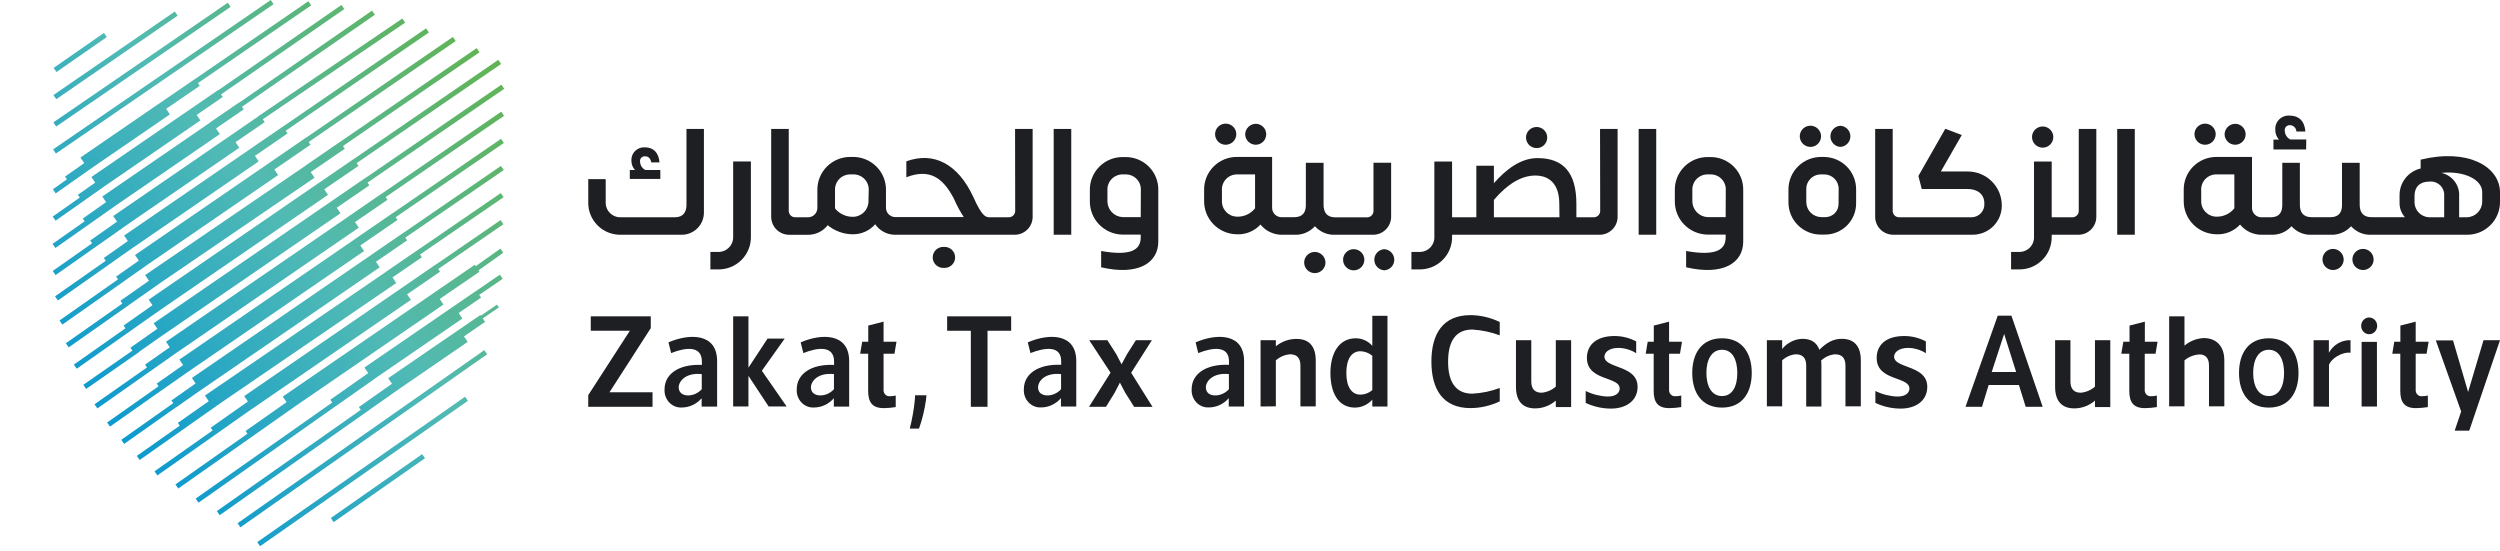 <svg width="263" height="58" viewBox="0 0 263 58" fill="none" xmlns="http://www.w3.org/2000/svg">
<path d="M28.484 0L5.585 15.715L5.881 16.152L28.78 0.437L28.484 0Z" fill="url(#paint0_linear_3449_84729)"/>
<path d="M23.964 0.284L5.613 12.873L5.909 13.31L24.26 0.721L23.964 0.284Z" fill="url(#paint1_linear_3449_84729)"/>
<path d="M18.391 1.211L5.623 9.999L5.919 10.435L18.687 1.647L18.391 1.211Z" fill="url(#paint2_linear_3449_84729)"/>
<path d="M10.937 3.461L5.642 7.143L5.94 7.578L11.235 3.896L10.937 3.461Z" fill="url(#paint3_linear_3449_84729)"/>
<path d="M40.27 20.298L40.265 20.294L36.553 22.843L36.558 22.848L17.461 35.95L17.857 36.533L15.261 38.356L15.466 38.65L9.941 42.528L10.241 42.964L16.336 38.679L18.348 37.262L37.745 23.95L37.345 23.363L40.761 21.02L40.565 20.735L53.026 12.186L52.73 11.749L40.27 20.298Z" fill="url(#paint4_linear_3449_84729)"/>
<path d="M41.324 22.416V22.412L37.35 25.137L37.354 25.141L18.874 37.824L19.265 38.403L16.486 40.352L16.682 40.633L11.267 44.448L11.571 44.88L16.982 41.069L16.986 41.073L19.757 39.128L19.761 39.132L38.304 26.407L37.904 25.824L41.816 23.141L41.62 22.852L53.009 15.037L52.714 14.601L41.324 22.416Z" fill="url(#paint5_linear_3449_84729)"/>
<path d="M42.34 24.562L42.336 24.558L39.049 26.814V26.818L20.186 39.761L20.577 40.339L18.032 42.129L18.228 42.41L12.758 46.268L13.058 46.7L18.528 42.842L18.532 42.851L21.069 41.069L21.073 41.073L39.945 28.122L39.549 27.539L42.828 25.287L42.636 24.998L52.992 17.891L52.697 17.455L42.34 24.562Z" fill="url(#paint6_linear_3449_84729)"/>
<path d="M43.89 26.34V26.336L40.628 28.571L40.632 28.579L21.556 41.61L21.96 42.205L18.707 44.49L18.907 44.78L14.391 47.958L14.695 48.39L19.852 44.763V44.759L23.318 42.323L41.686 29.774L41.29 29.183L44.381 27.061L44.185 26.776L52.976 20.747L52.68 20.311L43.89 26.34Z" fill="url(#paint7_linear_3449_84729)"/>
<path d="M45.806 27.862L45.802 27.853L42.236 30.302V30.306L25.689 41.664L26.08 42.238L22.168 44.993L22.368 45.282L16.257 49.58L16.557 50.012L23.21 45.333L26.572 42.968L26.576 42.972L43.223 31.547L42.827 30.96L46.293 28.583L46.102 28.298L52.959 23.589L52.663 23.153L45.806 27.862Z" fill="url(#paint8_linear_3449_84729)"/>
<path d="M50.046 28L49.951 27.853L45.764 30.725L29.746 41.719L30.146 42.306L25.83 45.341L26.03 45.63L18.456 50.959L18.756 51.391L26.863 45.689L31.033 42.754L46.651 32.038L46.255 31.455L50.442 28.583L50.196 28.218L50.346 28.436L52.946 26.587L52.642 26.155L50.046 28Z" fill="url(#paint9_linear_3449_84729)"/>
<path d="M50.118 30.587V30.579L47.76 32.197H47.755L38.336 38.662L38.736 39.249L34.749 42.054L34.949 42.343L20.581 52.452L20.881 52.884L35.816 42.377L39.311 39.92L39.307 39.916L48.643 33.509L48.251 32.927L50.609 31.308L50.413 31.023L52.884 29.329L52.588 28.893L50.118 30.587Z" fill="url(#paint10_linear_3449_84729)"/>
<path d="M50.588 33.208L50.538 33.136L48.318 34.658H48.313L40.836 39.786L41.231 40.373L37.753 42.822L37.953 43.115L22.81 53.764L23.11 54.196L39.028 43.002V42.998L42.085 40.851L49.201 35.966L48.809 35.388L51.03 33.862L50.784 33.501L52.479 32.336L52.284 32.046L50.588 33.208Z" fill="url(#paint11_linear_3449_84729)"/>
<path d="M7.695 19.053L9.824 17.556L17.873 12.034L17.477 11.451L21.014 9.028L20.822 8.743L32.737 0.563L32.441 0.127L20.527 8.303L20.522 8.298L16.985 10.726V10.722L8.462 16.571L8.862 17.158L6.837 18.579L7.041 18.868L5.562 19.912L5.862 20.344L7.695 19.053Z" fill="url(#paint12_linear_3449_84729)"/>
<path d="M9.033 20.977V20.973L11.133 19.497L21.081 12.667L20.689 12.089L23.435 10.202L23.251 9.934L36.22 0.953L35.92 0.521L22.956 9.498L22.943 9.477L20.198 11.359L9.612 18.621L10.012 19.212L8.192 20.491L8.392 20.78L5.542 22.784L5.846 23.216L9.033 20.977Z" fill="url(#paint13_linear_3449_84729)"/>
<path d="M9.504 23.502L12.295 21.539L23.127 14.106L22.722 13.51L25.634 11.51L25.451 11.238L39.436 1.553L39.136 1.117L25.155 10.802L25.143 10.785L22.106 12.869L22.114 12.881L10.762 20.672L11.162 21.263L8.708 22.99L8.908 23.279L5.525 25.657L5.83 26.088L9.504 23.502Z" fill="url(#paint14_linear_3449_84729)"/>
<path d="M10.62 25.581L13.661 23.443L25.172 15.543L24.776 14.957L27.846 12.848L27.642 12.546L42.619 2.383L42.327 1.947L27.146 12.244L27.155 12.256L24.272 14.24L11.907 22.726L12.311 23.317L9.487 25.304L9.687 25.593L5.546 28.503L5.846 28.939L10.62 25.581Z" fill="url(#paint15_linear_3449_84729)"/>
<path d="M11.983 27.463L13.945 26.084V26.088L27.214 16.977L26.818 16.395L30.25 14.038L30.059 13.753L45.119 3.418L44.823 2.982L29.763 13.317L29.759 13.313L26.305 15.682V15.686L13.058 24.776L13.449 25.359L10.916 27.141L11.12 27.434L5.788 31.174L6.092 31.606L11.987 27.468L11.983 27.463Z" fill="url(#paint16_linear_3449_84729)"/>
<path d="M13.303 29.401L15.54 27.828L29.259 18.416L28.863 17.833L32.663 15.225L32.467 14.94L47.939 4.32L47.643 3.884L32.171 14.504L32.167 14.496L28.142 17.259V17.263L14.203 26.826L14.603 27.418L12.212 29.099L12.412 29.388L6.259 33.715L6.559 34.147L13.308 29.405L13.303 29.401Z" fill="url(#paint17_linear_3449_84729)"/>
<path d="M13.686 32L16.894 29.744L33.087 18.697L32.687 18.105L36.27 15.649L36.074 15.363L50.442 5.502L50.147 5.062L35.778 14.923L35.774 14.919L32.083 17.456L32.087 17.464L15.269 28.935L15.669 29.531L12.67 31.64L12.874 31.929L6.925 36.109L7.225 36.545L13.686 32.004V32Z" fill="url(#paint18_linear_3449_84729)"/>
<path d="M14.082 34.557L16.923 32.562L34.504 20.495L34.112 19.916L37.711 17.451L37.516 17.162L52.717 6.73L52.421 6.294L37.22 16.726L37.216 16.722L33.62 19.191L33.616 19.187L15.644 31.522L16.04 32.109L12.999 34.247L13.199 34.536L7.767 38.356L8.067 38.792L14.086 34.557H14.082Z" fill="url(#paint19_linear_3449_84729)"/>
<path d="M14.641 37.002L17.049 35.312H17.053L35.816 22.437L35.425 21.854L38.858 19.497L38.662 19.212L53.043 9.343L52.747 8.907L38.366 18.776L38.362 18.768L34.929 21.124L16.161 34.004L16.557 34.583L13.72 36.579L13.933 36.88L8.763 40.482L9.063 40.914L14.653 37.019L14.641 37.002Z" fill="url(#paint20_linear_3449_84729)"/>
<path d="M50.949 36.835L24.989 55.041L25.289 55.474L51.249 37.269L50.949 36.835Z" fill="url(#paint21_linear_3449_84729)"/>
<path d="M48.927 41.732L27.061 57.029L27.36 57.462L49.226 42.165L48.927 41.732Z" fill="url(#paint22_linear_3449_84729)"/>
<path d="M44.408 47.774L34.802 54.495L35.101 54.928L44.707 48.208L44.408 47.774Z" fill="url(#paint23_linear_3449_84729)"/>
<path d="M69.467 17.884H67.893C67.728 17.801 67.59 17.676 67.491 17.521C67.392 17.366 67.338 17.188 67.333 17.004C67.322 16.931 67.329 16.856 67.351 16.785C67.374 16.714 67.413 16.649 67.464 16.595C67.515 16.541 67.578 16.5 67.648 16.473C67.718 16.447 67.793 16.436 67.867 16.443C68.208 16.443 68.448 16.669 68.511 17.084H69.379C69.299 16.045 68.722 15.5 67.855 15.5C67.664 15.485 67.473 15.511 67.294 15.577C67.115 15.642 66.951 15.745 66.816 15.878C66.68 16.012 66.575 16.173 66.507 16.351C66.439 16.528 66.411 16.718 66.423 16.908C66.419 17.27 66.556 17.62 66.806 17.884H66.255V18.827H69.467V17.884Z" fill="#1E1F22"/>
<path d="M72.216 21.546C72.216 22.267 71.926 22.858 70.978 22.858H65.341C65.125 22.869 64.909 22.834 64.707 22.757C64.505 22.679 64.322 22.56 64.169 22.408C64.016 22.255 63.897 22.073 63.82 21.872C63.743 21.671 63.709 21.455 63.72 21.24V18.844H61.885V21.24C61.87 21.697 61.949 22.151 62.118 22.576C62.286 23.001 62.54 23.387 62.864 23.711C63.187 24.034 63.574 24.289 64 24.458C64.426 24.628 64.882 24.709 65.341 24.697H71.656C71.973 24.704 72.288 24.648 72.582 24.531C72.876 24.413 73.143 24.238 73.367 24.015C73.591 23.792 73.767 23.527 73.885 23.234C74.002 22.941 74.059 22.628 74.052 22.313V13.565H72.216V21.546Z" fill="#1E1F22"/>
<path d="M77.129 24.889C77.138 25.104 77.103 25.318 77.025 25.519C76.946 25.719 76.827 25.901 76.674 26.052C76.521 26.204 76.338 26.323 76.137 26.4C75.935 26.478 75.72 26.512 75.504 26.502H74.733V28.341H75.521C75.979 28.352 76.435 28.27 76.861 28.1C77.287 27.93 77.674 27.676 77.998 27.354C78.323 27.031 78.578 26.646 78.749 26.223C78.921 25.799 79.004 25.346 78.994 24.889V16.988H77.129V24.889Z" fill="#1E1F22"/>
<path d="M99.3 25.975C99.148 25.965 98.997 25.987 98.854 26.038C98.711 26.09 98.581 26.17 98.47 26.273C98.36 26.376 98.272 26.501 98.211 26.64C98.151 26.778 98.12 26.928 98.12 27.079C98.12 27.23 98.151 27.379 98.211 27.518C98.272 27.656 98.36 27.781 98.47 27.885C98.581 27.988 98.711 28.068 98.854 28.119C98.997 28.17 99.148 28.192 99.3 28.183C99.451 28.192 99.603 28.17 99.746 28.119C99.888 28.068 100.019 27.988 100.13 27.885C100.24 27.781 100.328 27.656 100.389 27.518C100.449 27.379 100.48 27.23 100.48 27.079C100.48 26.928 100.449 26.778 100.389 26.64C100.328 26.501 100.24 26.376 100.13 26.273C100.019 26.17 99.888 26.09 99.746 26.038C99.603 25.987 99.451 25.965 99.3 25.975Z" fill="#1E1F22"/>
<path d="M106.798 22.137C106.805 22.229 106.793 22.322 106.762 22.409C106.731 22.496 106.683 22.576 106.619 22.644C106.556 22.712 106.48 22.765 106.394 22.802C106.309 22.839 106.217 22.858 106.124 22.858H104.019C103.683 22.811 103.299 22.761 102.382 20.7C100.778 17.256 98.239 15.915 95.347 16.971V18.647C97.755 17.717 99.186 18.647 100.357 20.918C100.645 21.585 100.99 22.227 101.388 22.837H94.231C94.093 22.842 93.956 22.819 93.827 22.768C93.699 22.718 93.583 22.641 93.486 22.543C93.389 22.445 93.314 22.329 93.266 22.2C93.217 22.072 93.196 21.935 93.204 21.798V20.025C93.215 19.562 93.131 19.101 92.958 18.67C92.785 18.24 92.527 17.849 92.198 17.52C91.869 17.192 91.477 16.933 91.045 16.759C90.613 16.586 90.15 16.501 89.684 16.51H89.507C89.041 16.501 88.579 16.586 88.147 16.759C87.714 16.933 87.322 17.192 86.993 17.52C86.665 17.849 86.406 18.24 86.233 18.67C86.06 19.101 85.977 19.562 85.987 20.025V21.819C85.995 21.956 85.974 22.093 85.925 22.221C85.877 22.35 85.802 22.466 85.705 22.564C85.608 22.662 85.492 22.739 85.364 22.789C85.236 22.84 85.098 22.863 84.96 22.858H83.651C83.558 22.858 83.466 22.839 83.381 22.802C83.296 22.765 83.219 22.712 83.156 22.644C83.093 22.576 83.044 22.496 83.013 22.409C82.983 22.322 82.97 22.229 82.977 22.137V13.565H81.129V22.782C81.126 23.035 81.173 23.286 81.269 23.52C81.365 23.755 81.507 23.968 81.686 24.147C81.866 24.325 82.08 24.467 82.315 24.562C82.551 24.657 82.803 24.704 83.057 24.701H84.969C85.374 24.708 85.776 24.62 86.142 24.445C86.507 24.27 86.826 24.012 87.074 23.691C87.828 24.315 88.779 24.653 89.76 24.647C90.198 24.645 90.632 24.549 91.03 24.367C91.429 24.185 91.784 23.921 92.071 23.591C92.308 23.94 92.63 24.225 93.007 24.418C93.383 24.611 93.803 24.707 94.227 24.697H106.722C106.975 24.7 107.227 24.652 107.461 24.556C107.695 24.461 107.908 24.319 108.086 24.14C108.264 23.961 108.405 23.748 108.499 23.514C108.593 23.28 108.639 23.03 108.634 22.778V13.561H106.785L106.798 22.137ZM91.364 21.131C91.374 21.563 91.213 21.981 90.915 22.295C90.617 22.609 90.206 22.793 89.772 22.807C89.404 22.819 89.039 22.746 88.704 22.593C88.37 22.441 88.075 22.213 87.844 21.927V20.025C87.831 19.802 87.866 19.578 87.946 19.369C88.026 19.16 88.15 18.97 88.309 18.812C88.468 18.654 88.659 18.531 88.869 18.451C89.079 18.371 89.304 18.337 89.528 18.349H89.705C89.93 18.337 90.154 18.371 90.364 18.451C90.575 18.531 90.765 18.654 90.924 18.812C91.083 18.97 91.207 19.16 91.287 19.369C91.367 19.578 91.402 19.802 91.389 20.025L91.364 21.131Z" fill="#1E1F22"/>
<path d="M112.696 13.565H110.848V24.693H112.696V13.565Z" fill="#1E1F22"/>
<path d="M118.35 16.523H118.173C117.708 16.512 117.245 16.595 116.813 16.767C116.381 16.939 115.989 17.197 115.66 17.524C115.331 17.852 115.072 18.242 114.899 18.672C114.726 19.102 114.642 19.562 114.653 20.025V21.16C114.641 22.075 114.992 22.958 115.629 23.617C116.267 24.276 117.14 24.658 118.059 24.68H120.004V24.969C120.004 26.264 119.023 26.967 115.841 26.406V28.119C119.747 29.029 121.853 27.654 121.853 25.413V20.025C121.865 19.563 121.783 19.103 121.612 18.674C121.441 18.244 121.183 17.854 120.856 17.526C120.528 17.199 120.137 16.941 119.706 16.768C119.276 16.596 118.814 16.512 118.35 16.523ZM120.004 22.84H118.076C117.649 22.813 117.248 22.624 116.955 22.313C116.663 22.001 116.501 21.591 116.502 21.165V20.025C116.489 19.802 116.523 19.578 116.604 19.369C116.684 19.16 116.807 18.97 116.966 18.812C117.125 18.653 117.316 18.53 117.526 18.451C117.736 18.371 117.961 18.336 118.186 18.349H118.362C118.585 18.339 118.807 18.375 119.015 18.456C119.222 18.537 119.41 18.66 119.566 18.819C119.723 18.977 119.844 19.166 119.921 19.374C119.999 19.582 120.031 19.804 120.017 20.025L120.004 22.84Z" fill="#1E1F22"/>
<path d="M128.951 15.228C129.244 15.225 129.524 15.107 129.731 14.902C129.937 14.696 130.055 14.417 130.058 14.126C130.06 13.906 129.996 13.69 129.874 13.506C129.752 13.322 129.578 13.179 129.374 13.094C129.169 13.008 128.944 12.986 128.727 13.028C128.51 13.071 128.31 13.177 128.154 13.333C127.997 13.488 127.891 13.687 127.848 13.903C127.805 14.119 127.828 14.343 127.914 14.546C127.999 14.75 128.143 14.923 128.328 15.044C128.513 15.166 128.73 15.229 128.951 15.228Z" fill="#1E1F22"/>
<path d="M132.1 15.228C132.394 15.228 132.676 15.112 132.883 14.905C133.091 14.698 133.208 14.418 133.208 14.126C133.208 13.834 133.091 13.553 132.883 13.347C132.676 13.14 132.394 13.024 132.1 13.024C131.809 13.03 131.531 13.149 131.325 13.354C131.118 13.559 131 13.836 130.993 14.126C130.996 14.417 131.114 14.695 131.321 14.902C131.528 15.107 131.808 15.225 132.1 15.228Z" fill="#1E1F22"/>
<path d="M138.315 26.502C138.093 26.503 137.876 26.57 137.693 26.693C137.509 26.817 137.366 26.992 137.282 27.196C137.198 27.401 137.177 27.625 137.222 27.841C137.267 28.058 137.375 28.256 137.533 28.411C137.691 28.566 137.892 28.67 138.11 28.712C138.328 28.753 138.553 28.729 138.757 28.642C138.962 28.556 139.135 28.411 139.257 28.226C139.378 28.041 139.441 27.825 139.439 27.604C139.432 27.311 139.311 27.032 139.101 26.826C138.892 26.621 138.609 26.504 138.315 26.502Z" fill="#1E1F22"/>
<path d="M145.627 26.213C145.343 26.23 145.076 26.355 144.88 26.562C144.685 26.769 144.576 27.042 144.576 27.325C144.576 27.609 144.685 27.882 144.88 28.089C145.076 28.296 145.343 28.42 145.627 28.438C145.912 28.42 146.179 28.296 146.375 28.089C146.57 27.882 146.679 27.609 146.679 27.325C146.679 27.042 146.57 26.769 146.375 26.562C146.179 26.355 145.912 26.23 145.627 26.213Z" fill="#1E1F22"/>
<path d="M146.347 22.778V17.118H144.49V22.145C144.497 22.237 144.484 22.33 144.453 22.417C144.422 22.504 144.374 22.583 144.31 22.651C144.247 22.718 144.171 22.772 144.086 22.809C144.001 22.846 143.909 22.866 143.817 22.866H140.478C139.543 22.866 139.24 22.275 139.24 21.555V21.282C139.249 21.133 139.249 20.983 139.24 20.834V17.13H137.375V21.592C137.375 22.279 137.085 22.849 136.154 22.849H134.87C134.731 22.856 134.592 22.834 134.462 22.785C134.332 22.735 134.214 22.659 134.116 22.561C134.017 22.463 133.941 22.346 133.891 22.216C133.841 22.087 133.819 21.948 133.826 21.81V16.51H130.176C129.711 16.501 129.249 16.586 128.818 16.759C128.387 16.933 127.995 17.192 127.668 17.521C127.34 17.85 127.083 18.241 126.912 18.672C126.741 19.102 126.66 19.563 126.673 20.025V21.131C126.661 22.049 127.014 22.933 127.655 23.592C128.297 24.251 129.174 24.63 130.096 24.646C130.563 24.67 131.03 24.591 131.463 24.414C131.896 24.237 132.285 23.968 132.601 23.624C132.877 23.965 133.227 24.239 133.626 24.425C134.024 24.611 134.46 24.704 134.9 24.697H136.163C136.568 24.717 136.973 24.647 137.348 24.492C137.723 24.337 138.059 24.1 138.331 23.8C138.572 24.071 138.865 24.29 139.194 24.444C139.523 24.599 139.879 24.684 140.242 24.697H144.419C144.673 24.7 144.925 24.653 145.161 24.558C145.396 24.462 145.61 24.321 145.79 24.142C145.97 23.963 146.111 23.751 146.207 23.516C146.303 23.282 146.35 23.031 146.347 22.778ZM132.033 21.915C131.805 22.2 131.514 22.428 131.182 22.58C130.85 22.733 130.487 22.806 130.121 22.795C129.907 22.789 129.696 22.741 129.5 22.653C129.305 22.565 129.129 22.44 128.982 22.284C128.836 22.128 128.722 21.945 128.647 21.745C128.572 21.545 128.538 21.332 128.547 21.119V20.025C128.532 19.804 128.565 19.582 128.643 19.374C128.72 19.166 128.841 18.977 128.997 18.819C129.153 18.661 129.341 18.537 129.549 18.456C129.756 18.375 129.979 18.339 130.201 18.349H132.033V21.915Z" fill="#1E1F22"/>
<path d="M142.479 26.213C142.326 26.204 142.173 26.226 142.029 26.277C141.886 26.329 141.754 26.41 141.643 26.514C141.531 26.618 141.443 26.744 141.382 26.883C141.321 27.023 141.29 27.174 141.29 27.326C141.29 27.478 141.321 27.628 141.382 27.768C141.443 27.907 141.531 28.033 141.643 28.137C141.754 28.242 141.886 28.322 142.029 28.374C142.173 28.425 142.326 28.447 142.479 28.438C142.763 28.421 143.03 28.296 143.226 28.089C143.421 27.882 143.53 27.609 143.53 27.326C143.53 27.042 143.421 26.769 143.226 26.562C143.03 26.355 142.763 26.231 142.479 26.213Z" fill="#1E1F22"/>
<path d="M161.659 15.58C161.879 15.579 162.094 15.512 162.276 15.39C162.458 15.267 162.6 15.094 162.683 14.891C162.767 14.688 162.788 14.466 162.745 14.251C162.701 14.037 162.595 13.84 162.44 13.685C162.284 13.53 162.086 13.425 161.871 13.382C161.655 13.338 161.431 13.36 161.228 13.443C161.024 13.526 160.85 13.667 160.727 13.848C160.603 14.029 160.537 14.243 160.535 14.462C160.535 14.758 160.654 15.043 160.864 15.253C161.075 15.462 161.361 15.58 161.659 15.58Z" fill="#1E1F22"/>
<path d="M168.34 22.137C168.348 22.231 168.335 22.325 168.303 22.414C168.271 22.503 168.22 22.584 168.155 22.652C168.089 22.72 168.01 22.773 167.922 22.809C167.835 22.844 167.74 22.861 167.646 22.858H165.835V21.446C165.835 18.169 164.471 16.632 161.739 16.632C159.954 16.632 158.413 17.847 157.158 19.271V17.436H155.31V22.858H152.759V16.992H150.894V24.89C150.905 25.103 150.872 25.317 150.795 25.517C150.718 25.717 150.6 25.899 150.449 26.051C150.297 26.203 150.116 26.321 149.915 26.399C149.715 26.477 149.5 26.512 149.286 26.503H148.481V28.342H149.286C149.744 28.352 150.2 28.27 150.626 28.1C151.052 27.93 151.439 27.677 151.763 27.354C152.088 27.031 152.343 26.647 152.514 26.223C152.685 25.8 152.769 25.346 152.759 24.89V24.697H168.273C168.525 24.698 168.775 24.648 169.007 24.551C169.24 24.455 169.451 24.313 169.627 24.134C169.804 23.956 169.944 23.744 170.037 23.511C170.13 23.278 170.176 23.029 170.172 22.778V13.561H168.324L168.34 22.137ZM164.055 22.858H157.158V21.027C158.59 19.351 160.051 18.467 161.512 18.467C162.973 18.467 164.038 19.33 164.038 21.458L164.055 22.858Z" fill="#1E1F22"/>
<path d="M174.235 13.565H172.387V24.693H174.235V13.565Z" fill="#1E1F22"/>
<path d="M179.889 16.523H179.712C179.247 16.512 178.784 16.595 178.352 16.767C177.92 16.939 177.528 17.197 177.199 17.524C176.87 17.852 176.611 18.242 176.438 18.672C176.265 19.102 176.181 19.562 176.192 20.025V21.16C176.18 22.076 176.531 22.959 177.17 23.618C177.808 24.277 178.683 24.659 179.603 24.68H181.539V24.969C181.539 26.264 180.562 26.967 177.38 26.406V28.119C181.282 29.029 183.387 27.654 183.387 25.413V20.025C183.4 19.563 183.318 19.104 183.147 18.675C182.976 18.246 182.719 17.855 182.392 17.528C182.065 17.2 181.674 16.942 181.244 16.77C180.814 16.597 180.353 16.513 179.889 16.523ZM181.539 22.84H179.611C179.184 22.813 178.783 22.624 178.49 22.313C178.198 22.001 178.035 21.591 178.036 21.165V20.025C178.024 19.802 178.058 19.578 178.138 19.369C178.219 19.16 178.342 18.97 178.501 18.812C178.66 18.653 178.851 18.53 179.061 18.451C179.271 18.371 179.496 18.336 179.72 18.349H179.897C180.12 18.339 180.342 18.375 180.55 18.456C180.757 18.537 180.945 18.66 181.101 18.819C181.258 18.977 181.378 19.166 181.456 19.374C181.534 19.582 181.566 19.804 181.552 20.025L181.539 22.84Z" fill="#1E1F22"/>
<path d="M193.61 15.454C193.894 15.437 194.162 15.312 194.357 15.105C194.552 14.899 194.661 14.626 194.661 14.342C194.661 14.058 194.552 13.785 194.357 13.578C194.162 13.372 193.894 13.247 193.61 13.23C193.325 13.247 193.058 13.372 192.863 13.578C192.667 13.785 192.559 14.058 192.559 14.342C192.559 14.626 192.667 14.899 192.863 15.105C193.058 15.312 193.325 15.437 193.61 15.454Z" fill="#1E1F22"/>
<path d="M190.46 15.455C190.681 15.454 190.896 15.388 191.079 15.266C191.263 15.144 191.405 14.97 191.49 14.768C191.575 14.565 191.597 14.342 191.555 14.126C191.512 13.911 191.407 13.713 191.252 13.556C191.097 13.4 190.899 13.293 190.683 13.249C190.467 13.204 190.243 13.224 190.038 13.306C189.833 13.388 189.657 13.528 189.533 13.709C189.408 13.89 189.339 14.104 189.336 14.323C189.334 14.471 189.362 14.618 189.418 14.755C189.474 14.893 189.556 15.017 189.661 15.123C189.765 15.228 189.89 15.311 190.027 15.368C190.164 15.425 190.311 15.455 190.46 15.455Z" fill="#1E1F22"/>
<path d="M191.841 16.51H191.584C191.134 16.509 190.687 16.596 190.271 16.767C189.854 16.937 189.475 17.188 189.156 17.504C188.836 17.821 188.582 18.196 188.409 18.61C188.236 19.024 188.146 19.468 188.145 19.916V21.274C188.142 21.723 188.229 22.169 188.401 22.584C188.573 23 188.827 23.377 189.147 23.695C189.467 24.012 189.847 24.262 190.266 24.431C190.684 24.6 191.133 24.685 191.584 24.68H191.984C192.417 24.679 192.845 24.593 193.245 24.427C193.644 24.26 194.007 24.017 194.311 23.711C194.616 23.405 194.857 23.042 195.02 22.643C195.184 22.245 195.267 21.818 195.264 21.387V19.916C195.265 19.469 195.177 19.025 195.006 18.611C194.834 18.198 194.582 17.822 194.264 17.505C193.946 17.189 193.568 16.938 193.152 16.767C192.736 16.596 192.291 16.509 191.841 16.51ZM193.416 21.466C193.417 21.826 193.276 22.172 193.023 22.429C192.77 22.686 192.426 22.834 192.064 22.841H191.597C191.178 22.836 190.777 22.667 190.482 22.371C190.188 22.074 190.022 21.674 190.022 21.257V19.916C190.016 19.709 190.052 19.502 190.129 19.309C190.206 19.116 190.322 18.941 190.469 18.794C190.617 18.647 190.793 18.532 190.987 18.456C191.181 18.379 191.388 18.343 191.597 18.349H191.854C192.062 18.343 192.27 18.379 192.464 18.456C192.658 18.532 192.834 18.647 192.981 18.794C193.129 18.941 193.245 19.116 193.321 19.309C193.398 19.502 193.435 19.709 193.428 19.916L193.416 21.466Z" fill="#1E1F22"/>
<path d="M214.875 15.534C215.097 15.536 215.314 15.473 215.5 15.352C215.686 15.232 215.831 15.059 215.918 14.856C216.005 14.653 216.029 14.428 215.988 14.211C215.946 13.995 215.841 13.795 215.685 13.637C215.53 13.48 215.33 13.373 215.113 13.328C214.896 13.284 214.67 13.304 214.465 13.387C214.259 13.471 214.083 13.613 213.959 13.796C213.835 13.979 213.768 14.194 213.768 14.415C213.769 14.709 213.885 14.99 214.092 15.199C214.299 15.408 214.58 15.528 214.875 15.534Z" fill="#1E1F22"/>
<path d="M218.685 22.137C218.692 22.23 218.679 22.323 218.648 22.41C218.617 22.497 218.568 22.578 218.505 22.645C218.441 22.713 218.364 22.767 218.278 22.803C218.192 22.84 218.1 22.858 218.007 22.858H215.839V16.992H213.978V24.89C213.989 25.103 213.955 25.317 213.879 25.517C213.802 25.717 213.684 25.899 213.533 26.051C213.381 26.203 213.2 26.321 212.999 26.399C212.799 26.477 212.584 26.512 212.37 26.503H211.565V28.342H212.37C212.828 28.352 213.283 28.269 213.709 28.099C214.134 27.929 214.52 27.675 214.844 27.352C215.168 27.03 215.424 26.645 215.594 26.222C215.765 25.799 215.848 25.346 215.839 24.89V24.697H218.617C218.871 24.7 219.122 24.652 219.357 24.556C219.591 24.461 219.804 24.319 219.983 24.14C220.161 23.962 220.302 23.749 220.397 23.515C220.491 23.281 220.537 23.03 220.533 22.778V13.561H218.685V22.137Z" fill="#1E1F22"/>
<path d="M224.58 13.565H222.731V24.693H224.58V13.565Z" fill="#1E1F22"/>
<path d="M231.984 15.228C232.277 15.225 232.557 15.107 232.764 14.902C232.971 14.696 233.088 14.417 233.092 14.126C233.093 13.906 233.029 13.69 232.907 13.506C232.785 13.322 232.611 13.179 232.407 13.094C232.203 13.008 231.978 12.986 231.76 13.028C231.543 13.071 231.344 13.177 231.187 13.333C231.031 13.488 230.924 13.687 230.881 13.903C230.839 14.119 230.861 14.343 230.947 14.546C231.032 14.75 231.177 14.923 231.361 15.044C231.546 15.166 231.763 15.229 231.984 15.228Z" fill="#1E1F22"/>
<path d="M235.134 15.228C235.427 15.228 235.709 15.112 235.917 14.905C236.124 14.698 236.241 14.418 236.241 14.126C236.241 13.834 236.124 13.553 235.917 13.347C235.709 13.14 235.427 13.024 235.134 13.024C234.842 13.03 234.564 13.149 234.358 13.354C234.152 13.559 234.033 13.836 234.026 14.126C234.03 14.417 234.147 14.695 234.354 14.902C234.561 15.107 234.841 15.225 235.134 15.228Z" fill="#1E1F22"/>
<path d="M242.619 14.671H240.935C240.765 14.585 240.622 14.454 240.52 14.293C240.419 14.133 240.363 13.947 240.358 13.758C240.347 13.682 240.353 13.604 240.375 13.531C240.398 13.457 240.436 13.39 240.489 13.333C240.541 13.277 240.605 13.232 240.676 13.204C240.748 13.175 240.825 13.162 240.902 13.167C241.08 13.17 241.25 13.242 241.376 13.366C241.502 13.491 241.575 13.66 241.579 13.837H242.527C242.447 12.719 241.819 12.161 240.889 12.161C240.685 12.143 240.48 12.169 240.288 12.238C240.096 12.306 239.921 12.416 239.775 12.559C239.63 12.701 239.517 12.874 239.446 13.064C239.374 13.255 239.345 13.459 239.361 13.661C239.356 14.04 239.494 14.406 239.748 14.688H239.167V15.727H242.607L242.619 14.671Z" fill="#1E1F22"/>
<path d="M245.444 26.184C245.223 26.183 245.006 26.248 244.822 26.37C244.638 26.492 244.494 26.665 244.41 26.869C244.325 27.072 244.303 27.296 244.346 27.512C244.389 27.727 244.496 27.926 244.652 28.081C244.809 28.236 245.009 28.342 245.226 28.384C245.443 28.426 245.668 28.404 245.872 28.318C246.076 28.233 246.25 28.09 246.371 27.906C246.493 27.722 246.557 27.506 246.556 27.286C246.549 26.995 246.43 26.718 246.223 26.513C246.015 26.307 245.736 26.19 245.444 26.184Z" fill="#1E1F22"/>
<path d="M248.593 26.184C248.372 26.183 248.156 26.248 247.972 26.37C247.787 26.492 247.644 26.665 247.559 26.869C247.474 27.072 247.452 27.296 247.495 27.512C247.538 27.727 247.645 27.926 247.802 28.081C247.959 28.236 248.158 28.342 248.375 28.384C248.592 28.426 248.817 28.404 249.021 28.318C249.225 28.233 249.399 28.09 249.521 27.906C249.642 27.722 249.707 27.506 249.705 27.286C249.702 26.994 249.583 26.715 249.376 26.509C249.168 26.303 248.887 26.186 248.593 26.184Z" fill="#1E1F22"/>
<path d="M254.652 16.795V17.725C254.019 17.875 253.456 18.233 253.054 18.741C252.651 19.248 252.432 19.877 252.433 20.524V21.362C252.43 21.91 252.631 22.439 252.997 22.849H249.477C248.547 22.849 248.24 22.258 248.24 21.538V21.265C248.248 21.116 248.248 20.966 248.24 20.817V17.13H246.379V21.592C246.379 22.279 246.093 22.849 245.158 22.849H243.183C242.236 22.849 241.946 22.258 241.946 21.538V17.13H240.097V21.546C240.097 22.267 239.841 22.857 238.876 22.857H237.954C237.815 22.864 237.676 22.843 237.546 22.793C237.416 22.743 237.298 22.667 237.2 22.569C237.102 22.471 237.025 22.354 236.975 22.224C236.925 22.095 236.903 21.957 236.91 21.818V16.51H233.231C232.766 16.501 232.304 16.585 231.872 16.759C231.441 16.933 231.05 17.192 230.723 17.521C230.395 17.849 230.138 18.241 229.967 18.671C229.796 19.102 229.715 19.562 229.728 20.025V21.131C229.716 22.048 230.069 22.933 230.71 23.592C231.352 24.251 232.229 24.63 233.151 24.646C233.618 24.67 234.085 24.59 234.518 24.414C234.951 24.237 235.34 23.967 235.656 23.624C235.932 23.965 236.282 24.239 236.68 24.425C237.079 24.611 237.515 24.704 237.954 24.697H238.902C239.307 24.716 239.712 24.646 240.087 24.491C240.462 24.336 240.798 24.1 241.07 23.8C241.307 24.071 241.598 24.29 241.924 24.444C242.249 24.599 242.604 24.684 242.964 24.697H245.166C245.572 24.716 245.977 24.646 246.352 24.491C246.727 24.336 247.062 24.1 247.335 23.8C247.575 24.071 247.868 24.291 248.197 24.445C248.526 24.599 248.883 24.685 249.246 24.697H259.544C259.998 24.697 260.448 24.608 260.867 24.436C261.287 24.263 261.668 24.01 261.989 23.69C262.31 23.371 262.565 22.991 262.738 22.574C262.912 22.156 263.001 21.709 263 21.257V20.155C262.929 17.532 259.649 15.58 254.652 16.795ZM235.054 21.915C234.826 22.199 234.535 22.427 234.203 22.58C233.871 22.733 233.508 22.806 233.142 22.794C232.928 22.788 232.717 22.74 232.521 22.653C232.326 22.565 232.15 22.439 232.003 22.284C231.857 22.128 231.743 21.945 231.668 21.745C231.593 21.545 231.559 21.332 231.568 21.119V20.025C231.553 19.804 231.586 19.582 231.664 19.374C231.741 19.166 231.862 18.977 232.018 18.819C232.174 18.66 232.362 18.537 232.57 18.456C232.777 18.375 233 18.339 233.222 18.349H235.054V21.915ZM257.127 22.857H255.519C255.12 22.834 254.744 22.664 254.464 22.38C254.184 22.095 254.022 21.717 254.008 21.32V20.607C254.008 19.665 254.555 19.103 255.582 19.103C255.787 19.083 255.994 19.108 256.188 19.176C256.383 19.244 256.56 19.353 256.707 19.497C256.854 19.64 256.968 19.814 257.041 20.006C257.114 20.198 257.143 20.403 257.127 20.607V22.857ZM259.489 22.857H258.702V20.649C258.736 20.082 258.566 19.522 258.22 19.07C257.875 18.618 257.378 18.304 256.82 18.186C259.249 17.947 261.08 18.89 261.127 20.155V21.211C261.127 21.645 260.955 22.061 260.648 22.369C260.341 22.677 259.925 22.853 259.489 22.857Z" fill="#1E1F22"/>
<path d="M210.589 21.643C210.589 22.45 210.267 23.225 209.694 23.797C209.121 24.368 208.343 24.691 207.532 24.693H199.192C198.938 24.697 198.686 24.65 198.451 24.555C198.216 24.46 198.002 24.32 197.822 24.141C197.643 23.962 197.501 23.75 197.406 23.515C197.311 23.282 197.264 23.031 197.268 22.778V13.561H199.112V22.141C199.105 22.234 199.118 22.327 199.15 22.414C199.181 22.501 199.231 22.581 199.295 22.648C199.359 22.716 199.436 22.769 199.522 22.805C199.608 22.841 199.701 22.859 199.794 22.858H207.418C207.604 22.854 207.787 22.813 207.956 22.737C208.125 22.661 208.276 22.551 208.401 22.415C208.526 22.278 208.622 22.118 208.682 21.943C208.743 21.769 208.767 21.584 208.753 21.4C208.753 20.394 207.995 19.883 206.985 19.883H202.168L201.815 18.513L204.644 13.548L206.378 14.206L204.177 18.04H207.002C207.476 18.038 207.945 18.131 208.383 18.312C208.821 18.493 209.219 18.759 209.552 19.095C209.886 19.43 210.15 19.828 210.328 20.265C210.505 20.703 210.594 21.171 210.589 21.643Z" fill="#1E1F22"/>
<path d="M68.647 41.265V42.795H61.883V41.568L66.26 34.796H62.148V33.278H68.462V34.519L64.118 41.265H68.647Z" fill="#1E1F22"/>
<path d="M70.605 37.144L70.323 36.018C72.495 35.073 75.441 35.002 75.441 37.988V42.773H73.812V41.894C73.547 42.202 73.222 42.448 72.86 42.616C72.497 42.785 72.105 42.871 71.708 42.87C71.465 42.882 71.223 42.84 70.997 42.747C70.771 42.654 70.566 42.512 70.397 42.33C70.227 42.149 70.096 41.932 70.012 41.694C69.928 41.455 69.894 41.201 69.91 40.948C69.91 39.365 71.388 38.279 73.838 38.389V38.015C73.825 36.339 72.133 36.533 70.605 37.144ZM71.4 40.75C71.4 41.318 71.843 41.599 72.385 41.599C72.655 41.597 72.922 41.538 73.17 41.426C73.417 41.313 73.64 41.149 73.825 40.944V39.356C72.175 39.176 71.4 40.082 71.4 40.75Z" fill="#1E1F22"/>
<path d="M84.512 37.144L84.23 36.018C86.385 35.073 89.332 35.002 89.332 37.988V42.773H87.72V41.894C87.454 42.202 87.13 42.448 86.767 42.616C86.404 42.785 86.012 42.871 85.615 42.87C85.372 42.882 85.13 42.84 84.904 42.747C84.678 42.654 84.474 42.512 84.304 42.33C84.134 42.149 84.003 41.932 83.919 41.694C83.835 41.455 83.801 41.201 83.818 40.948C83.818 39.365 85.295 38.279 87.745 38.389V38.015C87.732 36.339 86.04 36.533 84.512 37.144ZM85.308 40.75C85.308 41.318 85.75 41.599 86.293 41.599C86.563 41.597 86.829 41.538 87.077 41.426C87.324 41.313 87.547 41.149 87.732 40.944V39.356C86.082 39.176 85.308 40.082 85.308 40.75Z" fill="#1E1F22"/>
<path d="M92.952 40.97C92.941 41.066 92.951 41.163 92.981 41.254C93.012 41.345 93.061 41.428 93.126 41.496C93.191 41.565 93.27 41.617 93.358 41.649C93.445 41.681 93.537 41.693 93.629 41.682C93.832 41.682 94.034 41.659 94.231 41.612V42.825C93.814 42.895 93.391 42.932 92.969 42.935C91.731 42.935 91.331 42.267 91.331 41.128V37.214H90.489L90.704 35.947H91.34V34.25L92.952 33.836V35.947H94.311L94.097 37.214H92.952V40.97Z" fill="#1E1F22"/>
<path d="M96.681 45.09H95.709C95.96 44.103 96.137 43.098 96.239 42.082L96.269 41.581H97.464L97.414 42.069C97.27 43.1 97.025 44.113 96.681 45.09Z" fill="#1E1F22"/>
<path d="M103.887 34.796V42.795H102.132V34.796H99.64V33.279H106.374V34.796H103.887Z" fill="#1E1F22"/>
<path d="M108.404 37.144L108.122 36.018C110.281 35.073 113.223 35.002 113.223 37.98V42.764H111.611V41.885C111.346 42.193 111.021 42.439 110.659 42.608C110.296 42.776 109.903 42.862 109.507 42.861C109.264 42.873 109.022 42.831 108.796 42.738C108.57 42.645 108.365 42.503 108.195 42.321C108.026 42.14 107.894 41.923 107.811 41.685C107.727 41.446 107.692 41.192 107.709 40.939C107.709 39.356 109.187 38.27 111.636 38.38V38.006C111.641 36.339 109.957 36.533 108.404 37.144ZM109.204 40.75C109.204 41.317 109.624 41.599 110.188 41.599C110.458 41.597 110.724 41.539 110.971 41.426C111.218 41.313 111.44 41.149 111.624 40.944V39.356C109.957 39.176 109.204 40.082 109.204 40.75Z" fill="#1E1F22"/>
<path d="M116.497 35.789L117.445 37.28L117.988 38.323L118.564 37.254L119.494 35.789H121.178L118.998 39.215L121.246 42.804H119.313L118.375 41.318L117.815 40.249L117.255 41.331L116.35 42.795H114.565L116.83 39.207L114.586 35.789H116.497Z" fill="#1E1F22"/>
<path d="M126.057 37.144L125.779 36.018C127.934 35.073 130.877 35.002 130.877 37.98V42.764H129.265V41.885C129 42.194 128.675 42.44 128.312 42.608C127.95 42.777 127.557 42.863 127.16 42.861C126.917 42.873 126.675 42.831 126.449 42.738C126.223 42.645 126.018 42.503 125.849 42.321C125.679 42.14 125.548 41.923 125.464 41.685C125.38 41.446 125.346 41.192 125.363 40.939C125.363 39.356 126.84 38.27 129.29 38.38V38.006C129.281 36.339 127.589 36.533 126.057 37.144ZM126.857 40.75C126.857 41.317 127.278 41.599 127.842 41.599C128.112 41.597 128.379 41.538 128.626 41.426C128.874 41.313 129.096 41.149 129.281 40.944V39.356C127.636 39.176 126.857 40.082 126.857 40.75Z" fill="#1E1F22"/>
<path d="M132.611 42.764V35.789H134.219V36.431C134.842 35.921 135.612 35.646 136.404 35.653C137.734 35.653 138.416 36.458 138.416 37.918V42.755H136.804V38.468C136.804 37.702 136.471 37.271 135.714 37.271C135.163 37.313 134.64 37.537 134.219 37.909V42.746L132.611 42.764Z" fill="#1E1F22"/>
<path d="M142.54 42.879C140.785 42.879 139.96 41.318 139.96 39.233C139.96 37.148 140.865 35.587 142.633 35.587C142.958 35.588 143.28 35.658 143.579 35.794C143.877 35.931 144.146 36.13 144.367 36.379V33.221H145.962V42.764H144.367V42.043C144.133 42.305 143.85 42.514 143.536 42.657C143.222 42.801 142.883 42.876 142.54 42.879ZM143.125 36.95C142.182 36.95 141.635 37.773 141.635 39.233C141.635 40.693 142.182 41.515 143.125 41.515C143.579 41.508 144.016 41.341 144.367 41.04V37.425C144.013 37.132 143.577 36.965 143.125 36.95Z" fill="#1E1F22"/>
<path d="M154.696 42.932C151.784 42.932 150.584 40.944 150.584 38.037C150.584 35.13 151.784 33.151 154.696 33.151C155.76 33.16 156.809 33.407 157.773 33.877V35.279C156.844 34.931 155.872 34.725 154.886 34.668C153.202 34.668 152.339 35.812 152.339 38.05C152.339 40.289 153.219 41.414 154.886 41.414C155.871 41.364 156.844 41.163 157.773 40.816V42.224C156.807 42.685 155.759 42.926 154.696 42.932Z" fill="#1E1F22"/>
<path d="M165.283 35.789V42.826H163.671V42.144C163.057 42.676 162.284 42.966 161.486 42.962C160.144 42.962 159.479 42.144 159.479 40.697V35.789H161.091V40.117C161.091 40.882 161.423 41.313 162.181 41.313C162.728 41.265 163.248 41.042 163.671 40.675V35.789H165.283Z" fill="#1E1F22"/>
<path d="M166.815 42.386V41.132C167.541 41.489 168.329 41.688 169.131 41.717C170.128 41.717 170.393 41.216 170.393 40.868C170.393 40.314 169.753 40.103 169.021 39.826C168.074 39.492 166.942 39.048 166.942 37.658C166.942 36.268 167.96 35.349 169.85 35.349C170.641 35.349 171.421 35.544 172.127 35.917V37.157C171.567 36.805 170.929 36.613 170.275 36.598C169.223 36.598 168.785 37.1 168.785 37.517C168.785 38.102 169.505 38.322 170.305 38.63C171.235 38.977 172.275 39.435 172.275 40.688C172.275 42.148 171.088 42.984 169.463 42.984C168.55 42.982 167.648 42.778 166.815 42.386Z" fill="#1E1F22"/>
<path d="M175.587 40.97C175.577 41.066 175.587 41.163 175.617 41.255C175.648 41.347 175.698 41.43 175.763 41.498C175.829 41.567 175.908 41.619 175.996 41.651C176.084 41.683 176.177 41.693 176.269 41.682C176.47 41.682 176.671 41.659 176.867 41.612V42.825C176.449 42.895 176.027 42.932 175.604 42.935C174.363 42.935 173.967 42.267 173.967 41.128V37.214H173.125L173.34 35.947H173.979V34.25L175.587 33.836V35.947H176.947L176.732 37.214H175.587V40.97Z" fill="#1E1F22"/>
<path d="M178.024 39.233C178.024 37.175 179.009 35.587 181.156 35.587C183.303 35.587 184.284 37.175 184.284 39.233C184.284 41.291 183.299 42.879 181.156 42.879C179.014 42.879 178.024 41.291 178.024 39.233ZM179.514 39.233C179.514 40.596 180.036 41.665 181.156 41.665C182.276 41.665 182.764 40.596 182.764 39.233C182.764 37.869 182.272 36.796 181.156 36.796C180.041 36.796 179.514 37.869 179.514 39.233Z" fill="#1E1F22"/>
<path d="M195.758 37.909V42.747H194.142V38.468C194.142 37.702 193.809 37.272 193.048 37.272C192.504 37.319 191.991 37.549 191.583 37.927C191.608 38.106 191.617 38.287 191.612 38.468V42.764H190.013V38.468C190.013 37.702 189.68 37.272 188.923 37.272C188.389 37.313 187.883 37.537 187.483 37.909V42.747H185.875V35.789H187.483V36.713C187.745 36.388 188.071 36.124 188.438 35.94C188.805 35.756 189.206 35.655 189.613 35.644C190.518 35.644 191.12 36.018 191.398 36.797C192.185 36.005 192.904 35.644 193.742 35.644C195.093 35.644 195.758 36.449 195.758 37.909Z" fill="#1E1F22"/>
<path d="M197.29 42.386V41.132C198.017 41.489 198.806 41.688 199.609 41.717C200.607 41.717 200.872 41.216 200.872 40.868C200.872 40.314 200.232 40.103 199.5 39.826C198.557 39.492 197.425 39.048 197.425 37.658C197.425 36.268 198.435 35.349 200.329 35.349C201.119 35.349 201.898 35.543 202.602 35.917V37.157C202.043 36.805 201.406 36.613 200.754 36.598C199.702 36.598 199.26 37.1 199.26 37.517C199.26 38.102 199.98 38.322 200.779 38.63C201.71 38.977 202.749 39.435 202.749 40.688C202.749 42.148 201.567 42.984 199.942 42.984C199.027 42.982 198.124 42.779 197.29 42.386Z" fill="#1E1F22"/>
<path d="M209.207 40.499L208.504 42.795H206.77L210.162 33.208H211.602L214.889 42.795H213.104L212.389 40.499H209.207ZM209.527 39.136H212.098L210.836 35.13L209.527 39.136Z" fill="#1E1F22"/>
<path d="M222.003 35.789V42.826H220.391V42.144C219.778 42.675 219.006 42.965 218.21 42.962C216.863 42.962 216.198 42.144 216.198 40.697V35.789H217.81V40.117C217.81 40.882 218.143 41.313 218.901 41.313C219.448 41.265 219.968 41.042 220.391 40.675V35.789H222.003Z" fill="#1E1F22"/>
<path d="M225.627 40.97C225.615 41.066 225.625 41.163 225.655 41.255C225.685 41.346 225.734 41.43 225.799 41.498C225.865 41.567 225.944 41.619 226.032 41.651C226.119 41.683 226.212 41.694 226.304 41.682C226.506 41.682 226.706 41.659 226.902 41.612V42.825C226.484 42.895 226.062 42.932 225.639 42.935C224.402 42.935 224.002 42.267 224.002 41.128V37.214H223.16L223.375 35.947H224.027V34.25L225.639 33.836V35.947H226.974L226.763 37.214H225.627V40.97Z" fill="#1E1F22"/>
<path d="M233.999 37.909V42.747H232.387V38.468C232.387 37.69 232.042 37.298 231.402 37.285C230.821 37.314 230.263 37.532 229.806 37.909V42.747H228.194V33.279H229.806V36.357C230.384 35.876 231.093 35.599 231.831 35.565C233.094 35.561 233.999 36.353 233.999 37.909Z" fill="#1E1F22"/>
<path d="M235.544 39.233C235.544 37.175 236.529 35.587 238.676 35.587C240.822 35.587 241.803 37.175 241.803 39.233C241.803 41.291 240.818 42.879 238.676 42.879C236.533 42.879 235.544 41.291 235.544 39.233ZM237.034 39.233C237.034 40.596 237.556 41.665 238.676 41.665C239.795 41.665 240.284 40.596 240.284 39.233C240.284 37.869 239.791 36.796 238.676 36.796C237.56 36.796 237.034 37.869 237.034 39.233Z" fill="#1E1F22"/>
<path d="M243.39 42.764V35.789H244.998V37.109C245.227 36.694 245.56 36.351 245.961 36.119C246.362 35.886 246.816 35.773 247.275 35.789V37.109C246.37 36.995 245.212 37.747 245.01 38.389V42.786L243.39 42.764Z" fill="#1E1F22"/>
<path d="M248.395 34.281C248.395 34.107 248.444 33.937 248.536 33.792C248.629 33.648 248.76 33.535 248.914 33.468C249.068 33.402 249.237 33.384 249.401 33.418C249.564 33.452 249.714 33.536 249.832 33.659C249.949 33.782 250.03 33.939 250.062 34.109C250.095 34.28 250.078 34.457 250.014 34.617C249.95 34.778 249.843 34.916 249.704 35.012C249.566 35.109 249.403 35.16 249.236 35.16C249.013 35.16 248.799 35.068 248.641 34.903C248.483 34.738 248.395 34.514 248.395 34.281ZM250.057 42.764H248.441V35.965H250.053L250.057 42.764Z" fill="#1E1F22"/>
<path d="M254.131 40.97C254.12 41.066 254.129 41.163 254.159 41.255C254.189 41.346 254.239 41.43 254.304 41.498C254.369 41.567 254.449 41.619 254.536 41.651C254.624 41.683 254.717 41.694 254.809 41.682C255.012 41.682 255.213 41.658 255.411 41.612V42.825C254.993 42.895 254.571 42.932 254.148 42.935C252.911 42.935 252.511 42.267 252.511 41.128V37.214H251.669L251.879 35.947H252.519V34.25L254.131 33.836V35.947H255.491L255.276 37.214H254.131V40.97Z" fill="#1E1F22"/>
<path d="M263.001 35.789L259.764 45.306H258.232L258.913 43.288L256.249 35.812H258.059L259.646 41.238L261.266 35.789H263.001Z" fill="#1E1F22"/>
<path d="M82.752 42.76H80.862L78.737 39.541V42.76H77.129V33.279H78.737V38.679L80.745 35.623H82.55L80.147 39.004L82.752 42.76Z" fill="#1E1F22"/>
<defs>
<linearGradient id="paint0_linear_3449_84729" x1="38.229" y1="-10.637" x2="-8.151" y2="30.077" gradientUnits="userSpaceOnUse">
<stop stop-color="#62B34F"/>
<stop offset="0.46" stop-color="#51BAB4"/>
<stop offset="1" stop-color="#0094D3"/>
</linearGradient>
<linearGradient id="paint1_linear_3449_84729" x1="36.609" y1="-12.492" x2="-9.77" y2="28.222" gradientUnits="userSpaceOnUse">
<stop stop-color="#62B34F"/>
<stop offset="0.46" stop-color="#51BAB4"/>
<stop offset="1" stop-color="#0094D3"/>
</linearGradient>
<linearGradient id="paint2_linear_3449_84729" x1="34.911" y1="-14.417" x2="-11.465" y2="26.297" gradientUnits="userSpaceOnUse">
<stop stop-color="#62B34F"/>
<stop offset="0.46" stop-color="#51BAB4"/>
<stop offset="1" stop-color="#0094D3"/>
</linearGradient>
<linearGradient id="paint3_linear_3449_84729" x1="33.133" y1="-16.445" x2="-13.243" y2="24.269" gradientUnits="userSpaceOnUse">
<stop stop-color="#62B34F"/>
<stop offset="0.46" stop-color="#51BAB4"/>
<stop offset="1" stop-color="#0094D3"/>
</linearGradient>
<linearGradient id="paint4_linear_3449_84729" x1="54" y1="7.335" x2="7.625" y2="48.049" gradientUnits="userSpaceOnUse">
<stop stop-color="#62B34F"/>
<stop offset="0.46" stop-color="#51BAB4"/>
<stop offset="1" stop-color="#0094D3"/>
</linearGradient>
<linearGradient id="paint5_linear_3449_84729" x1="55.467" y1="8.999" x2="9.087" y2="49.717" gradientUnits="userSpaceOnUse">
<stop stop-color="#62B34F"/>
<stop offset="0.46" stop-color="#51BAB4"/>
<stop offset="1" stop-color="#0094D3"/>
</linearGradient>
<linearGradient id="paint6_linear_3449_84729" x1="56.942" y1="10.68" x2="10.562" y2="51.394" gradientUnits="userSpaceOnUse">
<stop stop-color="#62B34F"/>
<stop offset="0.46" stop-color="#51BAB4"/>
<stop offset="1" stop-color="#0094D3"/>
</linearGradient>
<linearGradient id="paint7_linear_3449_84729" x1="58.412" y1="12.362" x2="12.036" y2="53.076" gradientUnits="userSpaceOnUse">
<stop stop-color="#62B34F"/>
<stop offset="0.46" stop-color="#51BAB4"/>
<stop offset="1" stop-color="#0094D3"/>
</linearGradient>
<linearGradient id="paint8_linear_3449_84729" x1="59.92" y1="14.076" x2="13.544" y2="54.79" gradientUnits="userSpaceOnUse">
<stop stop-color="#62B34F"/>
<stop offset="0.46" stop-color="#51BAB4"/>
<stop offset="1" stop-color="#0094D3"/>
</linearGradient>
<linearGradient id="paint9_linear_3449_84729" x1="61.478" y1="15.85" x2="15.102" y2="56.564" gradientUnits="userSpaceOnUse">
<stop stop-color="#62B34F"/>
<stop offset="0.46" stop-color="#51BAB4"/>
<stop offset="1" stop-color="#0094D3"/>
</linearGradient>
<linearGradient id="paint10_linear_3449_84729" x1="63.074" y1="17.669" x2="16.698" y2="58.383" gradientUnits="userSpaceOnUse">
<stop stop-color="#62B34F"/>
<stop offset="0.46" stop-color="#51BAB4"/>
<stop offset="1" stop-color="#0094D3"/>
</linearGradient>
<linearGradient id="paint11_linear_3449_84729" x1="64.615" y1="19.422" x2="18.239" y2="60.14" gradientUnits="userSpaceOnUse">
<stop stop-color="#62B34F"/>
<stop offset="0.46" stop-color="#51BAB4"/>
<stop offset="1" stop-color="#0094D3"/>
</linearGradient>
<linearGradient id="paint12_linear_3449_84729" x1="39.965" y1="-8.653" x2="-6.411" y2="32.062" gradientUnits="userSpaceOnUse">
<stop stop-color="#62B34F"/>
<stop offset="0.46" stop-color="#51BAB4"/>
<stop offset="1" stop-color="#0094D3"/>
</linearGradient>
<linearGradient id="paint13_linear_3449_84729" x1="41.582" y1="-6.812" x2="-4.794" y2="33.902" gradientUnits="userSpaceOnUse">
<stop stop-color="#62B34F"/>
<stop offset="0.46" stop-color="#51BAB4"/>
<stop offset="1" stop-color="#0094D3"/>
</linearGradient>
<linearGradient id="paint14_linear_3449_84729" x1="43.194" y1="-4.975" x2="-3.182" y2="35.739" gradientUnits="userSpaceOnUse">
<stop stop-color="#62B34F"/>
<stop offset="0.46" stop-color="#51BAB4"/>
<stop offset="1" stop-color="#0094D3"/>
</linearGradient>
<linearGradient id="paint15_linear_3449_84729" x1="44.852" y1="-3.085" x2="-1.524" y2="37.629" gradientUnits="userSpaceOnUse">
<stop stop-color="#62B34F"/>
<stop offset="0.46" stop-color="#51BAB4"/>
<stop offset="1" stop-color="#0094D3"/>
</linearGradient>
<linearGradient id="paint16_linear_3449_84729" x1="46.398" y1="-1.328" x2="0.022" y2="39.386" gradientUnits="userSpaceOnUse">
<stop stop-color="#62B34F"/>
<stop offset="0.46" stop-color="#51BAB4"/>
<stop offset="1" stop-color="#0094D3"/>
</linearGradient>
<linearGradient id="paint17_linear_3449_84729" x1="47.968" y1="0.463" x2="1.592" y2="41.177" gradientUnits="userSpaceOnUse">
<stop stop-color="#62B34F"/>
<stop offset="0.46" stop-color="#51BAB4"/>
<stop offset="1" stop-color="#0094D3"/>
</linearGradient>
<linearGradient id="paint18_linear_3449_84729" x1="49.542" y1="2.257" x2="3.167" y2="42.971" gradientUnits="userSpaceOnUse">
<stop stop-color="#62B34F"/>
<stop offset="0.46" stop-color="#51BAB4"/>
<stop offset="1" stop-color="#0094D3"/>
</linearGradient>
<linearGradient id="paint19_linear_3449_84729" x1="51.084" y1="4.009" x2="4.708" y2="44.724" gradientUnits="userSpaceOnUse">
<stop stop-color="#62B34F"/>
<stop offset="0.46" stop-color="#51BAB4"/>
<stop offset="1" stop-color="#0094D3"/>
</linearGradient>
<linearGradient id="paint20_linear_3449_84729" x1="52.543" y1="5.67" x2="6.163" y2="46.384" gradientUnits="userSpaceOnUse">
<stop stop-color="#62B34F"/>
<stop offset="0.46" stop-color="#51BAB4"/>
<stop offset="1" stop-color="#0094D3"/>
</linearGradient>
<linearGradient id="paint21_linear_3449_84729" x1="65.84" y1="20.862" x2="19.573" y2="61.575" gradientUnits="userSpaceOnUse">
<stop stop-color="#62B34F"/>
<stop offset="0.46" stop-color="#51BAB4"/>
<stop offset="1" stop-color="#0094D3"/>
</linearGradient>
<linearGradient id="paint22_linear_3449_84729" x1="67.537" y1="23.562" x2="21.143" y2="64.127" gradientUnits="userSpaceOnUse">
<stop stop-color="#62B34F"/>
<stop offset="0.46" stop-color="#51BAB4"/>
<stop offset="1" stop-color="#0094D3"/>
</linearGradient>
<linearGradient id="paint23_linear_3449_84729" x1="69.1" y1="25.355" x2="22.705" y2="65.92" gradientUnits="userSpaceOnUse">
<stop stop-color="#62B34F"/>
<stop offset="0.46" stop-color="#51BAB4"/>
<stop offset="1" stop-color="#0094D3"/>
</linearGradient>
</defs>
</svg>

